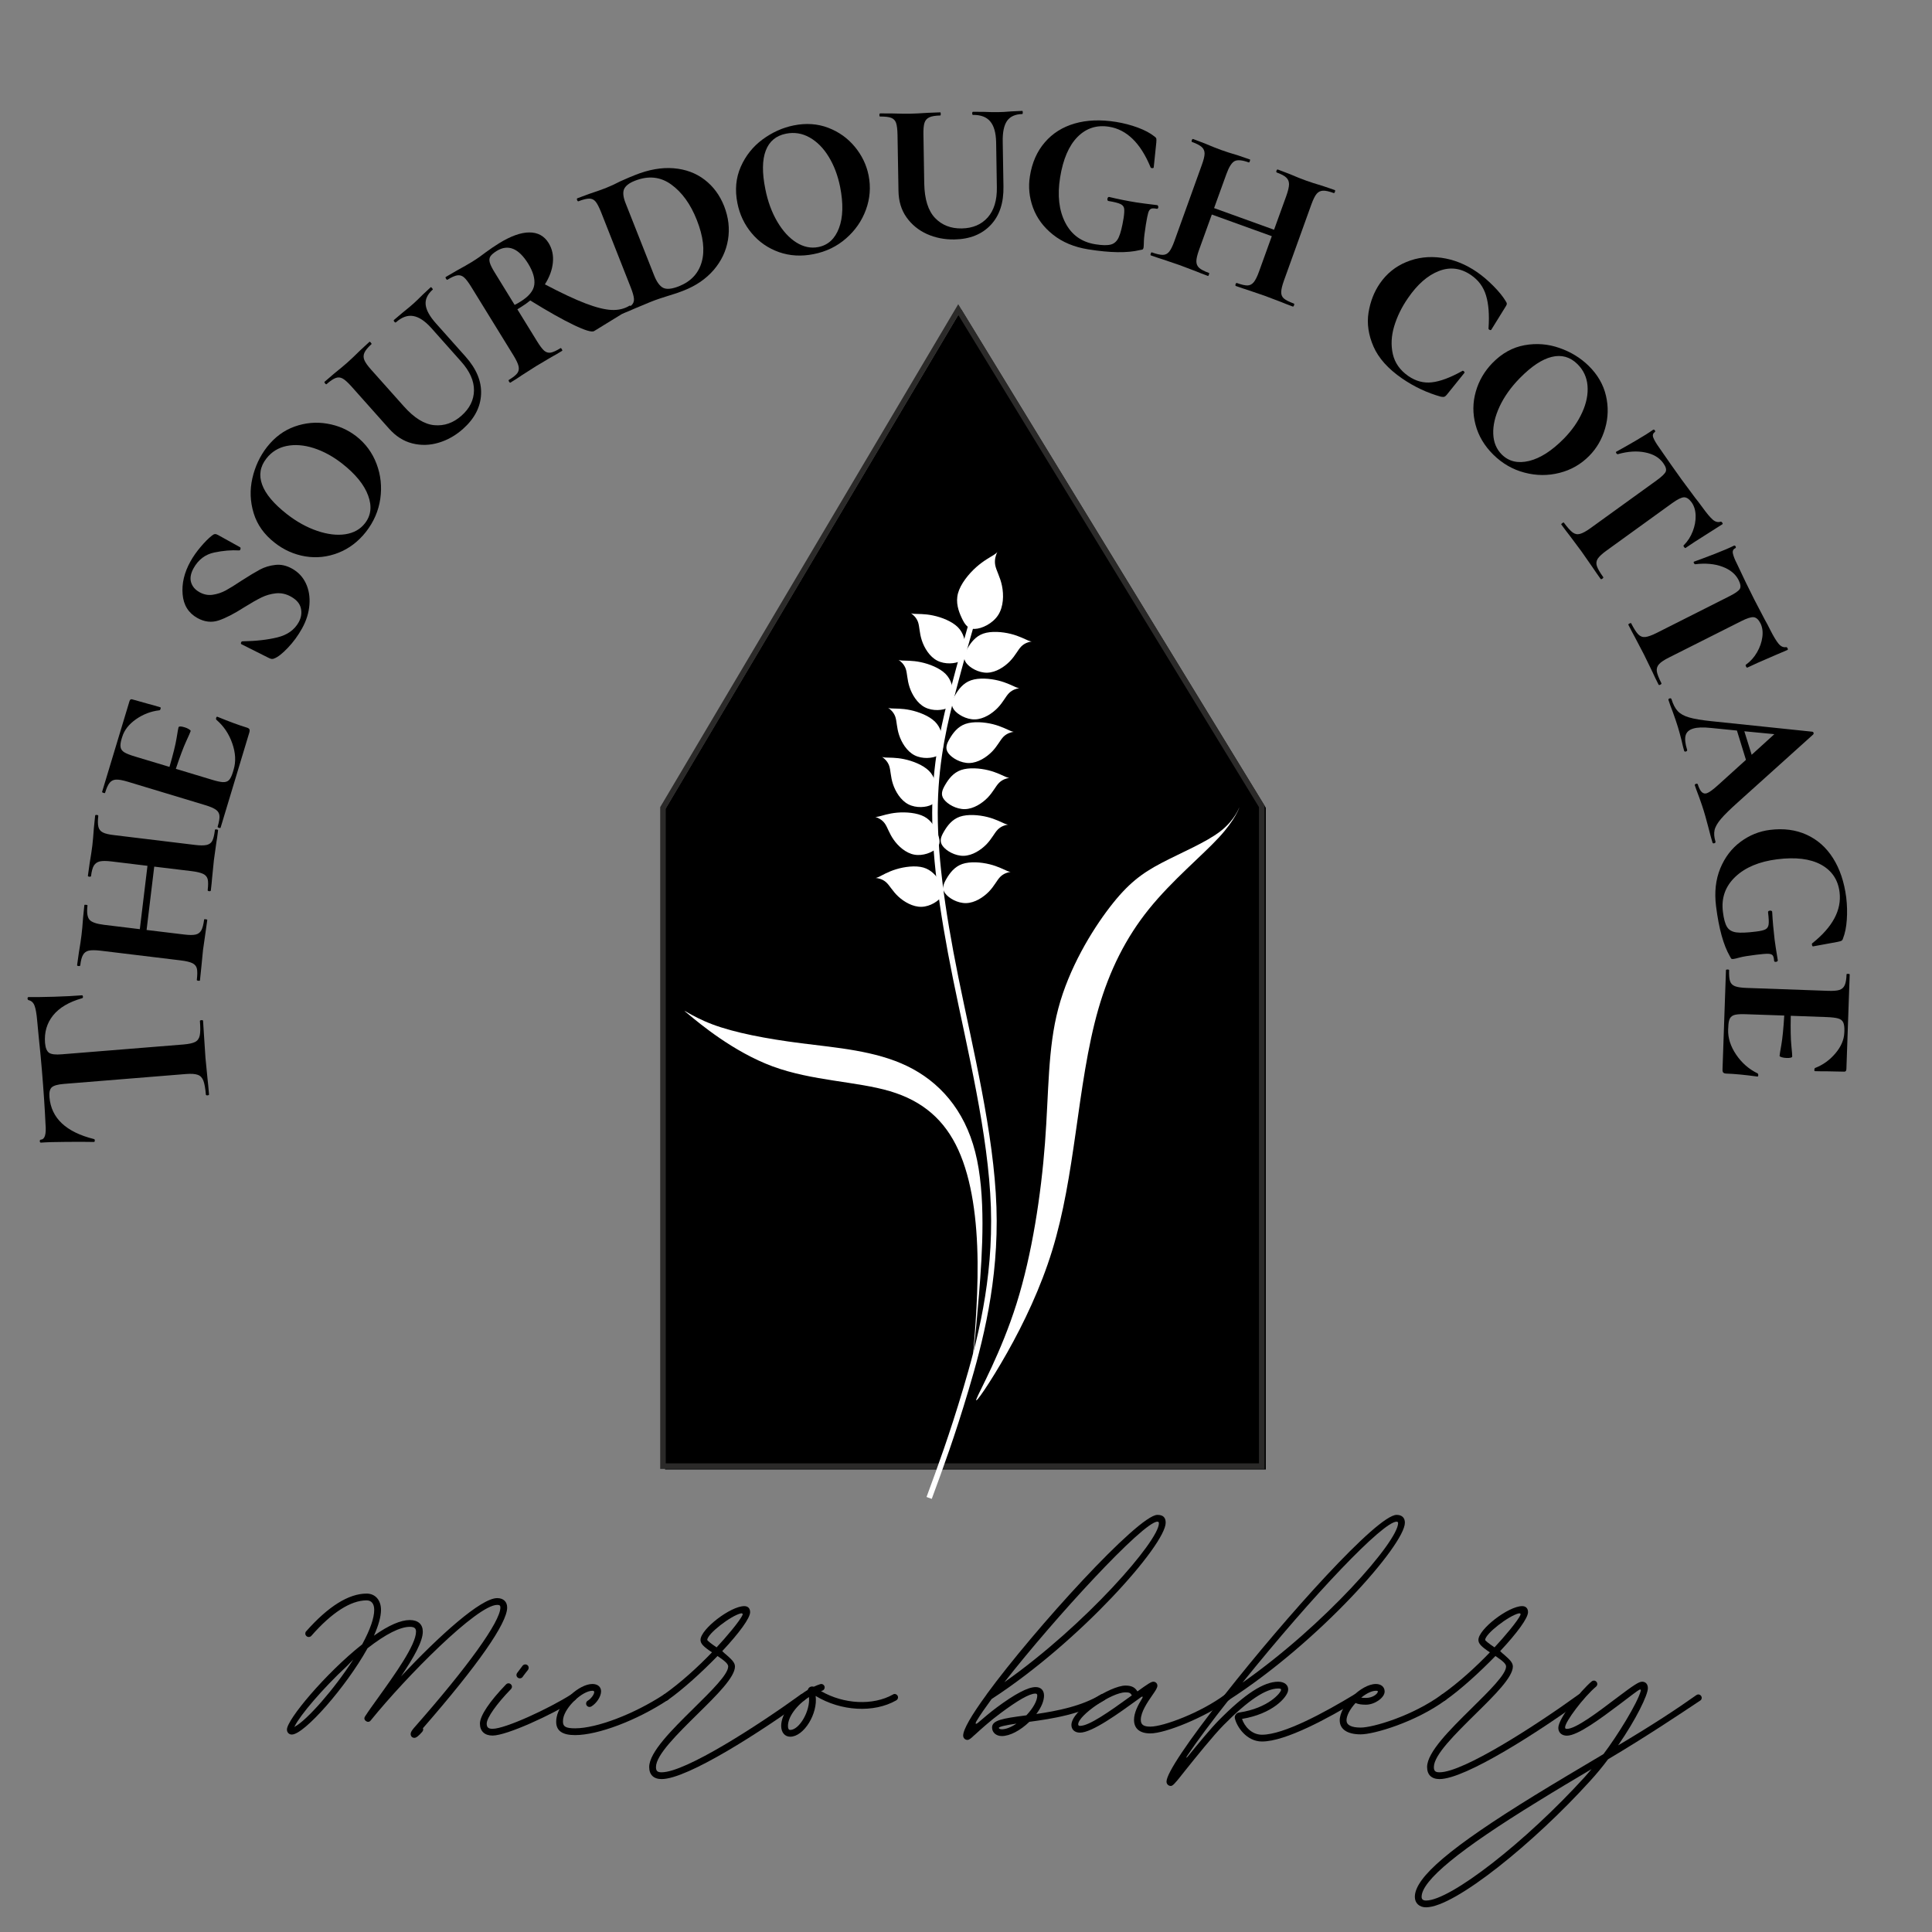 <svg version="1.0" preserveAspectRatio="xMidYMid meet" height="500" viewBox="0 0 375 375" zoomAndPan="magnify" width="500" xmlns:xlink="http://www.w3.org/1999/xlink" xmlns="http://www.w3.org/2000/svg"><rect x="0" y="0" width="375" height="375" fill="#808080" stroke="none"/><defs><g></g><clipPath id="0e309ae640"><path clip-rule="nonzero" d="M 114.832 137 L 260.332 137 L 260.332 316.293 L 114.832 316.293 Z M 114.832 137"></path></clipPath><clipPath id="b0bda2360e"><path clip-rule="nonzero" d="M 114.832 59.043 L 260.332 59.043 L 260.332 316.293 L 114.832 316.293 Z M 114.832 59.043"></path></clipPath><clipPath id="257ccab266"><path clip-rule="nonzero" d="M 145 84 L 229 84 L 229 316.293 L 145 316.293 Z M 145 84"></path></clipPath></defs><g fill-opacity="1" fill="#000000"><g transform="translate(41.335, 221.842)"><g><path d="M -31.734 -8.875 C -31.398 -4.812 -28.52 -2.102 -23.094 -0.75 C -22.977 -0.719 -22.926 -0.613 -22.938 -0.438 C -22.945 -0.27 -23.004 -0.188 -23.109 -0.188 C -24.484 -0.219 -26.258 -0.223 -28.438 -0.203 C -30.613 -0.191 -32.25 -0.145 -33.344 -0.062 C -33.508 -0.039 -33.598 -0.125 -33.609 -0.312 C -33.629 -0.508 -33.555 -0.617 -33.391 -0.641 C -32.629 -0.691 -32.332 -1.691 -32.5 -3.641 C -32.633 -6.586 -32.863 -10.02 -33.188 -13.938 C -33.352 -15.957 -33.555 -18.094 -33.797 -20.344 L -34.125 -23.797 C -34.238 -25.098 -34.406 -26.039 -34.625 -26.625 C -34.844 -27.219 -35.219 -27.578 -35.75 -27.703 C -35.895 -27.734 -35.973 -27.836 -35.984 -28.016 C -35.992 -28.203 -35.93 -28.301 -35.797 -28.312 C -34.766 -28.289 -33.117 -28.312 -30.859 -28.375 C -28.598 -28.445 -26.785 -28.539 -25.422 -28.656 C -25.316 -28.656 -25.254 -28.566 -25.234 -28.391 C -25.223 -28.223 -25.27 -28.125 -25.375 -28.094 C -27.957 -27.363 -29.848 -26.242 -31.047 -24.734 C -32.242 -23.234 -32.758 -21.457 -32.594 -19.406 C -32.508 -18.426 -32.242 -17.785 -31.797 -17.484 C -31.348 -17.191 -30.523 -17.098 -29.328 -17.203 L -5.719 -19.109 C -4.656 -19.203 -3.895 -19.367 -3.438 -19.609 C -2.977 -19.859 -2.688 -20.273 -2.562 -20.859 C -2.438 -21.453 -2.426 -22.383 -2.531 -23.656 C -2.539 -23.758 -2.441 -23.816 -2.234 -23.828 C -2.035 -23.848 -1.93 -23.805 -1.922 -23.703 C -1.828 -22.473 -1.766 -21.504 -1.734 -20.797 L -1.453 -16.516 L -1.047 -12.375 C -0.961 -11.664 -0.867 -10.68 -0.766 -9.422 C -0.754 -9.316 -0.848 -9.254 -1.047 -9.234 C -1.254 -9.223 -1.363 -9.27 -1.375 -9.375 C -1.477 -10.602 -1.641 -11.504 -1.859 -12.078 C -2.078 -12.66 -2.441 -13.039 -2.953 -13.219 C -3.461 -13.406 -4.227 -13.457 -5.25 -13.375 L -28.953 -11.453 C -30.117 -11.359 -30.895 -11.141 -31.281 -10.797 C -31.664 -10.461 -31.816 -9.82 -31.734 -8.875 Z M -31.734 -8.875"></path></g></g></g><g fill-opacity="1" fill="#000000"><g transform="translate(38.624, 191.82)"><g><path d="M 3.094 -30.719 C 3.102 -30.82 3.207 -30.859 3.406 -30.828 C 3.613 -30.805 3.711 -30.742 3.703 -30.641 C 3.578 -29.586 3.461 -28.773 3.359 -28.203 L 2.891 -24.844 L 2.547 -21.422 C 2.504 -20.836 2.422 -20.02 2.297 -18.969 C 2.273 -18.863 2.16 -18.82 1.953 -18.844 C 1.754 -18.875 1.664 -18.941 1.688 -19.047 C 1.801 -20.004 1.801 -20.711 1.688 -21.172 C 1.57 -21.629 1.273 -21.973 0.797 -22.203 C 0.316 -22.43 -0.426 -22.609 -1.438 -22.734 L -8.688 -23.609 L -10.172 -11.312 L -2.922 -10.438 C -1.91 -10.312 -1.156 -10.305 -0.656 -10.422 C -0.156 -10.535 0.211 -10.812 0.453 -11.25 C 0.691 -11.688 0.875 -12.383 1 -13.344 C 1 -13.406 1.098 -13.422 1.297 -13.391 C 1.504 -13.367 1.609 -13.328 1.609 -13.266 C 1.473 -12.211 1.359 -11.395 1.266 -10.812 L 0.781 -7.422 L 0.453 -4.078 C 0.398 -3.473 0.312 -2.625 0.188 -1.531 C 0.176 -1.457 0.07 -1.43 -0.125 -1.453 C -0.332 -1.484 -0.43 -1.535 -0.422 -1.609 C -0.305 -2.598 -0.301 -3.332 -0.406 -3.812 C -0.52 -4.289 -0.816 -4.645 -1.297 -4.875 C -1.773 -5.102 -2.52 -5.281 -3.531 -5.406 L -19.141 -7.297 C -20.16 -7.41 -20.914 -7.41 -21.406 -7.297 C -21.906 -7.18 -22.273 -6.906 -22.516 -6.469 C -22.766 -6.039 -22.941 -5.363 -23.047 -4.438 C -23.066 -4.332 -23.176 -4.289 -23.375 -4.312 C -23.582 -4.332 -23.676 -4.395 -23.656 -4.5 L -23.312 -6.953 C -23.082 -8.297 -22.914 -9.398 -22.812 -10.266 C -22.695 -11.172 -22.594 -12.312 -22.5 -13.688 L -22.25 -16.141 C -22.25 -16.203 -22.145 -16.223 -21.938 -16.203 C -21.738 -16.18 -21.641 -16.141 -21.641 -16.078 C -21.805 -14.711 -21.676 -13.785 -21.25 -13.297 C -20.832 -12.816 -19.891 -12.488 -18.422 -12.312 L -11.484 -11.469 L -10 -23.766 L -16.938 -24.609 C -17.957 -24.734 -18.723 -24.738 -19.234 -24.625 C -19.742 -24.508 -20.129 -24.242 -20.391 -23.828 C -20.648 -23.422 -20.836 -22.738 -20.953 -21.781 C -20.973 -21.676 -21.082 -21.633 -21.281 -21.656 C -21.488 -21.676 -21.582 -21.738 -21.562 -21.844 L -21.219 -24.297 C -20.988 -25.641 -20.816 -26.77 -20.703 -27.688 C -20.609 -28.508 -20.508 -29.641 -20.406 -31.078 L -20.156 -33.516 C -20.145 -33.617 -20.035 -33.66 -19.828 -33.641 C -19.629 -33.617 -19.535 -33.555 -19.547 -33.453 C -19.66 -32.492 -19.648 -31.773 -19.516 -31.297 C -19.391 -30.816 -19.098 -30.461 -18.641 -30.234 C -18.191 -30.004 -17.457 -29.832 -16.438 -29.719 L -0.828 -27.828 C 0.18 -27.703 0.945 -27.695 1.469 -27.812 C 1.988 -27.926 2.359 -28.191 2.578 -28.609 C 2.797 -29.023 2.969 -29.727 3.094 -30.719 Z M 3.094 -30.719"></path></g></g></g><g fill-opacity="1" fill="#000000"><g transform="translate(42.365, 162.136)"><g><path d="M -0.359 -22.422 C -0.441 -22.516 -0.457 -22.645 -0.406 -22.812 C -0.352 -22.977 -0.273 -23.047 -0.172 -23.016 C 2.109 -22.078 4.004 -21.379 5.516 -20.922 C 5.773 -20.848 5.945 -20.742 6.031 -20.609 C 6.113 -20.473 6.113 -20.258 6.031 -19.969 L 0.453 -1.484 C 0.43 -1.41 0.32 -1.398 0.125 -1.453 C -0.062 -1.516 -0.145 -1.582 -0.125 -1.656 C 0.156 -2.602 0.273 -3.312 0.234 -3.781 C 0.203 -4.258 -0.023 -4.656 -0.453 -4.969 C -0.891 -5.281 -1.598 -5.582 -2.578 -5.875 L -17.625 -10.422 C -18.602 -10.711 -19.344 -10.844 -19.844 -10.812 C -20.352 -10.789 -20.766 -10.586 -21.078 -10.203 C -21.398 -9.816 -21.695 -9.164 -21.969 -8.25 C -21.988 -8.176 -22.094 -8.172 -22.281 -8.234 C -22.477 -8.297 -22.566 -8.363 -22.547 -8.438 L -17.234 -26.031 C -17.141 -26.352 -16.961 -26.473 -16.703 -26.391 L -13.641 -25.531 C -13.016 -25.375 -12.223 -25.148 -11.266 -24.859 C -11.172 -24.836 -11.148 -24.734 -11.203 -24.547 C -11.254 -24.367 -11.332 -24.273 -11.438 -24.266 C -13.07 -24.078 -14.582 -23.5 -15.969 -22.531 C -17.352 -21.562 -18.242 -20.422 -18.641 -19.109 L -18.75 -18.766 C -18.969 -18.047 -19.035 -17.484 -18.953 -17.078 C -18.879 -16.68 -18.629 -16.352 -18.203 -16.094 C -17.785 -15.844 -17.086 -15.57 -16.109 -15.281 L -9.469 -13.281 C -8.75 -15.758 -8.289 -17.613 -8.094 -18.844 C -7.895 -20.082 -7.77 -20.785 -7.719 -20.953 C -7.645 -21.18 -7.25 -21.188 -6.531 -20.969 C -6.207 -20.875 -5.926 -20.75 -5.688 -20.594 C -5.445 -20.445 -5.336 -20.328 -5.359 -20.234 C -5.422 -20.035 -5.711 -19.367 -6.234 -18.234 C -6.754 -17.109 -7.422 -15.332 -8.234 -12.906 L -1.297 -10.812 C -0.316 -10.508 0.414 -10.348 0.906 -10.328 C 1.406 -10.305 1.797 -10.438 2.078 -10.719 C 2.359 -11.008 2.609 -11.516 2.828 -12.234 L 2.984 -12.766 C 3.453 -14.316 3.363 -16.008 2.719 -17.844 C 2.082 -19.688 1.055 -21.211 -0.359 -22.422 Z M -0.359 -22.422"></path></g></g></g><g fill-opacity="1" fill="#000000"><g transform="translate(49.004, 140.967)"><g></g></g></g><g fill-opacity="1" fill="#000000"><g transform="translate(52.823, 131.181)"><g><path d="M -14.125 -16.25 C -13.289 -15.781 -12.438 -15.609 -11.562 -15.734 C -10.688 -15.859 -9.844 -16.133 -9.031 -16.562 C -8.227 -17 -7.203 -17.633 -5.953 -18.469 C -4.484 -19.414 -3.289 -20.133 -2.375 -20.625 C -1.457 -21.113 -0.457 -21.414 0.625 -21.531 C 1.707 -21.656 2.785 -21.414 3.859 -20.812 C 5.066 -20.145 5.961 -19.191 6.547 -17.953 C 7.129 -16.711 7.359 -15.32 7.234 -13.781 C 7.117 -12.238 6.641 -10.707 5.797 -9.188 C 5.023 -7.801 4.109 -6.551 3.047 -5.438 C 1.984 -4.32 1.102 -3.633 0.406 -3.375 C 0.113 -3.207 -0.266 -3.254 -0.734 -3.516 L -5.938 -6.125 C -6.062 -6.188 -6.094 -6.301 -6.031 -6.469 C -5.977 -6.633 -5.875 -6.711 -5.719 -6.703 C -3.125 -6.742 -0.875 -7 1.031 -7.469 C 2.945 -7.938 4.32 -8.914 5.156 -10.406 C 5.645 -11.301 5.785 -12.203 5.578 -13.109 C 5.379 -14.016 4.738 -14.77 3.656 -15.375 C 2.707 -15.906 1.734 -16.117 0.734 -16.016 C -0.266 -15.91 -1.207 -15.641 -2.094 -15.203 C -2.988 -14.766 -4.102 -14.129 -5.438 -13.297 C -7.375 -12.055 -9.023 -11.207 -10.391 -10.75 C -11.754 -10.301 -13.125 -10.457 -14.5 -11.219 C -16.238 -12.188 -17.195 -13.719 -17.375 -15.812 C -17.562 -17.914 -17.055 -20.047 -15.859 -22.203 C -15.328 -23.16 -14.664 -24.102 -13.875 -25.031 C -13.082 -25.969 -12.375 -26.68 -11.75 -27.172 C -11.508 -27.379 -11.301 -27.492 -11.125 -27.516 C -10.945 -27.535 -10.734 -27.473 -10.484 -27.328 L -6.234 -24.969 C -6.141 -24.914 -6.109 -24.801 -6.141 -24.625 C -6.18 -24.445 -6.266 -24.352 -6.391 -24.344 C -7.898 -24.438 -9.52 -24.301 -11.25 -23.938 C -12.988 -23.57 -14.32 -22.555 -15.25 -20.891 C -15.812 -19.867 -15.973 -18.957 -15.734 -18.156 C -15.492 -17.352 -14.957 -16.719 -14.125 -16.25 Z M -14.125 -16.25"></path></g></g></g><g fill-opacity="1" fill="#000000"><g transform="translate(61.846, 113.98)"><g><path d="M 9.188 -10.75 C 7.688 -8.844 5.891 -7.484 3.797 -6.672 C 1.711 -5.859 -0.41 -5.629 -2.578 -5.984 C -4.754 -6.348 -6.734 -7.227 -8.516 -8.625 C -10.566 -10.219 -11.93 -12.133 -12.609 -14.375 C -13.297 -16.625 -13.379 -18.883 -12.859 -21.156 C -12.336 -23.438 -11.395 -25.453 -10.031 -27.203 C -8.531 -29.117 -6.738 -30.445 -4.656 -31.188 C -2.57 -31.926 -0.469 -32.113 1.656 -31.75 C 3.781 -31.395 5.664 -30.578 7.312 -29.297 C 9.125 -27.879 10.438 -26.086 11.25 -23.922 C 12.062 -21.766 12.301 -19.516 11.969 -17.172 C 11.633 -14.836 10.707 -12.695 9.188 -10.75 Z M 8.984 -12.406 C 10.172 -13.914 10.379 -15.711 9.609 -17.797 C 8.848 -19.891 7.16 -21.961 4.547 -24.016 C 2.766 -25.398 0.938 -26.395 -0.938 -27 C -2.82 -27.602 -4.57 -27.742 -6.188 -27.422 C -7.812 -27.098 -9.129 -26.285 -10.141 -24.984 C -11.359 -23.43 -11.633 -21.742 -10.969 -19.922 C -10.312 -18.098 -8.711 -16.191 -6.172 -14.203 C -4.266 -12.711 -2.301 -11.625 -0.281 -10.938 C 1.727 -10.258 3.547 -10.039 5.172 -10.281 C 6.805 -10.531 8.078 -11.238 8.984 -12.406 Z M 8.984 -12.406"></path></g></g></g><g fill-opacity="1" fill="#000000"><g transform="translate(77.999, 92.934)"><g><path d="M 5.688 -29.297 C 4.477 -30.641 3.316 -31.406 2.203 -31.594 C 1.098 -31.781 -0.016 -31.375 -1.141 -30.375 C -1.223 -30.301 -1.328 -30.336 -1.453 -30.484 C -1.586 -30.641 -1.613 -30.754 -1.531 -30.828 L 0.109 -32.219 C 1.016 -32.945 1.738 -33.551 2.281 -34.031 C 2.688 -34.395 3.281 -34.969 4.062 -35.75 L 5.609 -37.188 C 5.648 -37.227 5.734 -37.172 5.859 -37.016 C 5.992 -36.867 6.039 -36.773 6 -36.734 C 4.969 -35.816 4.508 -34.832 4.625 -33.781 C 4.738 -32.727 5.41 -31.516 6.641 -30.141 L 12.375 -23.703 C 14.5 -21.316 15.5 -18.879 15.375 -16.391 C 15.258 -13.898 14.094 -11.664 11.875 -9.688 C 10.438 -8.406 8.852 -7.508 7.125 -7 C 5.406 -6.488 3.703 -6.445 2.016 -6.875 C 0.328 -7.301 -1.176 -8.258 -2.5 -9.75 L -9.766 -17.906 C -10.453 -18.676 -11.016 -19.188 -11.453 -19.438 C -11.891 -19.695 -12.344 -19.742 -12.812 -19.578 C -13.289 -19.41 -13.891 -19.008 -14.609 -18.375 C -14.672 -18.312 -14.766 -18.352 -14.891 -18.5 C -15.023 -18.656 -15.062 -18.766 -15 -18.828 L -13.125 -20.438 C -12.051 -21.301 -11.207 -22.004 -10.594 -22.547 C -9.906 -23.16 -9.07 -23.953 -8.094 -24.922 L -6.281 -26.594 C -6.238 -26.633 -6.148 -26.578 -6.016 -26.422 C -5.891 -26.273 -5.848 -26.18 -5.891 -26.141 C -6.609 -25.492 -7.066 -24.938 -7.266 -24.469 C -7.473 -24.008 -7.477 -23.535 -7.281 -23.047 C -7.082 -22.566 -6.641 -21.941 -5.953 -21.172 L 0.375 -14.078 C 2.395 -11.805 4.367 -10.582 6.297 -10.406 C 8.234 -10.227 9.992 -10.844 11.578 -12.25 C 13.172 -13.664 13.977 -15.301 14 -17.156 C 14.02 -19.008 13.188 -20.879 11.5 -22.766 Z M 5.688 -29.297"></path></g></g></g><g fill-opacity="1" fill="#000000"><g transform="translate(97.749, 75.085)"><g><path d="M 24.438 -15.75 C 24.52 -15.812 24.613 -15.754 24.719 -15.578 C 24.82 -15.41 24.832 -15.297 24.75 -15.234 L 17.578 -10.828 C 17.141 -10.555 15.82 -10.945 13.625 -12 C 11.426 -13.051 8.609 -14.641 5.172 -16.766 C 4.617 -16.305 4.035 -15.891 3.422 -15.516 L 2.672 -15.047 L 6.484 -8.859 C 7.035 -7.961 7.5 -7.348 7.875 -7.016 C 8.258 -6.691 8.68 -6.566 9.141 -6.641 C 9.609 -6.723 10.25 -7.016 11.062 -7.516 C 11.113 -7.555 11.191 -7.488 11.297 -7.312 C 11.398 -7.145 11.426 -7.039 11.375 -7 C 10.5 -6.457 9.801 -6.051 9.281 -5.781 L 6.281 -4 L 3.469 -2.203 C 2.969 -1.848 2.25 -1.383 1.312 -0.812 C 1.25 -0.77 1.164 -0.832 1.062 -1 C 0.957 -1.176 0.938 -1.285 1 -1.328 C 1.82 -1.828 2.375 -2.266 2.656 -2.641 C 2.938 -3.023 3.02 -3.473 2.906 -3.984 C 2.789 -4.504 2.469 -5.195 1.938 -6.062 L -6.312 -19.453 C -6.852 -20.328 -7.312 -20.926 -7.688 -21.25 C -8.07 -21.582 -8.504 -21.711 -8.984 -21.641 C -9.461 -21.566 -10.098 -21.285 -10.891 -20.797 C -10.973 -20.742 -11.066 -20.805 -11.172 -20.984 C -11.285 -21.16 -11.301 -21.273 -11.219 -21.328 L -9.047 -22.594 C -7.828 -23.258 -6.867 -23.805 -6.172 -24.234 C -5.617 -24.578 -5.117 -24.906 -4.672 -25.219 C -4.234 -25.539 -3.848 -25.828 -3.516 -26.078 C -2.609 -26.742 -1.734 -27.336 -0.891 -27.859 C 1.391 -29.266 3.348 -29.969 4.984 -29.969 C 6.629 -29.977 7.879 -29.297 8.734 -27.922 C 9.43 -26.785 9.707 -25.516 9.562 -24.109 C 9.426 -22.703 8.91 -21.297 8.016 -19.891 C 11.223 -18.203 13.852 -16.969 15.906 -16.188 C 17.957 -15.406 19.645 -14.984 20.969 -14.922 C 22.289 -14.867 23.445 -15.145 24.438 -15.75 Z M 2.141 -15.906 C 2.367 -16 2.734 -16.203 3.234 -16.516 C 4.891 -17.535 5.797 -18.629 5.953 -19.797 C 6.117 -20.973 5.727 -22.336 4.781 -23.891 C 2.914 -26.91 0.875 -27.738 -1.344 -26.375 C -1.945 -26 -2.352 -25.648 -2.562 -25.328 C -2.77 -25.004 -2.812 -24.609 -2.688 -24.141 C -2.562 -23.672 -2.234 -23.008 -1.703 -22.156 Z M 2.141 -15.906"></path></g></g></g><g fill-opacity="1" fill="#000000"><g transform="translate(119.363, 61.455)"><g><path d="M 13.359 -5.062 C 12.473 -4.707 11.461 -4.363 10.328 -4.031 C 9.941 -3.906 9.453 -3.75 8.859 -3.562 C 8.266 -3.375 7.609 -3.133 6.891 -2.844 L 3.812 -1.562 C 3.25 -1.301 2.457 -0.969 1.438 -0.562 C 1.375 -0.539 1.305 -0.625 1.234 -0.812 C 1.16 -1 1.156 -1.102 1.219 -1.125 C 2.164 -1.5 2.82 -1.852 3.188 -2.188 C 3.562 -2.52 3.727 -2.945 3.688 -3.469 C 3.645 -3.988 3.438 -4.723 3.062 -5.672 L -2.703 -20.297 C -3.086 -21.254 -3.438 -21.926 -3.75 -22.312 C -4.07 -22.707 -4.484 -22.906 -4.984 -22.906 C -5.492 -22.906 -6.191 -22.734 -7.078 -22.391 C -7.18 -22.348 -7.27 -22.422 -7.344 -22.609 C -7.414 -22.805 -7.398 -22.926 -7.297 -22.969 L -4.984 -23.828 C -3.691 -24.254 -2.641 -24.625 -1.828 -24.938 C -0.836 -25.332 0.117 -25.773 1.047 -26.266 C 2.305 -26.828 3.258 -27.234 3.906 -27.484 C 6.57 -28.547 9.062 -28.984 11.375 -28.797 C 13.695 -28.609 15.703 -27.867 17.391 -26.578 C 19.078 -25.285 20.344 -23.578 21.188 -21.453 C 22.051 -19.242 22.301 -17.062 21.938 -14.906 C 21.582 -12.75 20.66 -10.801 19.172 -9.062 C 17.68 -7.332 15.742 -6 13.359 -5.062 Z M 12.422 -5.891 C 14.742 -6.816 16.219 -8.395 16.844 -10.625 C 17.469 -12.852 17.148 -15.562 15.891 -18.75 C 14.672 -21.844 13.008 -24.145 10.906 -25.656 C 8.812 -27.164 6.457 -27.398 3.844 -26.359 C 2.758 -25.93 2.07 -25.398 1.781 -24.766 C 1.5 -24.141 1.586 -23.238 2.047 -22.062 L 7.578 -8.062 C 8.086 -6.758 8.676 -5.938 9.344 -5.594 C 10.02 -5.25 11.047 -5.348 12.422 -5.891 Z M 12.422 -5.891"></path></g></g></g><g fill-opacity="1" fill="#000000"><g transform="translate(143.955, 51.494)"><g><path d="M 13.984 -2.172 C 11.598 -1.691 9.348 -1.82 7.234 -2.562 C 5.129 -3.312 3.367 -4.531 1.953 -6.219 C 0.535 -7.906 -0.391 -9.859 -0.828 -12.078 C -1.336 -14.629 -1.117 -16.977 -0.172 -19.125 C 0.773 -21.27 2.18 -23.035 4.047 -24.422 C 5.922 -25.805 7.945 -26.719 10.125 -27.156 C 12.52 -27.633 14.75 -27.477 16.812 -26.688 C 18.875 -25.895 20.594 -24.664 21.969 -23 C 23.344 -21.332 24.234 -19.477 24.641 -17.438 C 25.086 -15.176 24.914 -12.961 24.125 -10.797 C 23.332 -8.629 22.047 -6.77 20.266 -5.219 C 18.492 -3.664 16.398 -2.648 13.984 -2.172 Z M 14.906 -3.547 C 16.781 -3.922 18.109 -5.145 18.891 -7.219 C 19.68 -9.301 19.754 -11.973 19.109 -15.234 C 18.66 -17.453 17.922 -19.398 16.891 -21.078 C 15.867 -22.754 14.633 -24 13.188 -24.812 C 11.75 -25.625 10.223 -25.867 8.609 -25.547 C 6.672 -25.16 5.359 -24.062 4.672 -22.25 C 3.984 -20.438 3.957 -17.953 4.594 -14.797 C 5.062 -12.422 5.832 -10.316 6.906 -8.484 C 7.988 -6.648 9.227 -5.297 10.625 -4.422 C 12.031 -3.547 13.457 -3.254 14.906 -3.547 Z M 14.906 -3.547"></path></g></g></g><g fill-opacity="1" fill="#000000"><g transform="translate(169.926, 46.072)"><g><path d="M 23.422 -18.5 C 23.379 -20.312 23 -21.645 22.281 -22.5 C 21.562 -23.363 20.445 -23.785 18.938 -23.766 C 18.832 -23.766 18.781 -23.863 18.781 -24.062 C 18.781 -24.27 18.832 -24.375 18.938 -24.375 L 21.094 -24.359 C 22.258 -24.305 23.203 -24.289 23.922 -24.312 C 24.473 -24.312 25.297 -24.359 26.391 -24.453 L 28.5 -24.547 C 28.562 -24.547 28.594 -24.441 28.594 -24.234 C 28.594 -24.035 28.562 -23.938 28.5 -23.938 C 27.125 -23.906 26.133 -23.457 25.531 -22.594 C 24.938 -21.727 24.66 -20.367 24.703 -18.516 L 24.844 -9.891 C 24.906 -6.703 24.078 -4.203 22.359 -2.391 C 20.641 -0.578 18.297 0.352 15.328 0.406 C 13.398 0.438 11.613 0.082 9.969 -0.656 C 8.332 -1.406 7.016 -2.488 6.016 -3.906 C 5.016 -5.32 4.5 -7.023 4.469 -9.016 L 4.281 -19.953 C 4.258 -20.984 4.164 -21.738 4 -22.219 C 3.832 -22.695 3.516 -23.023 3.047 -23.203 C 2.578 -23.379 1.863 -23.461 0.906 -23.453 C 0.812 -23.441 0.766 -23.535 0.766 -23.734 C 0.766 -23.941 0.812 -24.051 0.906 -24.062 L 3.375 -24.047 C 4.75 -24.004 5.848 -23.988 6.672 -24 C 7.586 -24.02 8.734 -24.078 10.109 -24.172 L 12.578 -24.266 C 12.641 -24.266 12.672 -24.16 12.672 -23.953 C 12.672 -23.754 12.641 -23.656 12.578 -23.656 C 11.617 -23.633 10.91 -23.516 10.453 -23.297 C 9.992 -23.086 9.68 -22.734 9.516 -22.234 C 9.359 -21.734 9.289 -20.969 9.312 -19.938 L 9.469 -10.438 C 9.531 -7.395 10.227 -5.172 11.562 -3.766 C 12.906 -2.367 14.641 -1.691 16.766 -1.734 C 18.891 -1.773 20.566 -2.488 21.797 -3.875 C 23.023 -5.27 23.613 -7.234 23.562 -9.766 Z M 23.422 -18.5"></path></g></g></g><g fill-opacity="1" fill="#000000"><g transform="translate(196.531, 45.412)"><g><path d="M 14.672 2.984 C 11.961 2.547 9.691 1.598 7.859 0.141 C 6.023 -1.316 4.734 -3.055 3.984 -5.078 C 3.242 -7.098 3.039 -9.145 3.375 -11.219 C 3.789 -13.844 4.754 -16.031 6.266 -17.781 C 7.773 -19.539 9.707 -20.758 12.062 -21.438 C 14.426 -22.125 17.102 -22.227 20.094 -21.75 C 21.57 -21.508 22.973 -21.145 24.297 -20.656 C 25.629 -20.164 26.707 -19.594 27.531 -18.938 C 27.75 -18.789 27.875 -18.648 27.906 -18.516 C 27.938 -18.379 27.938 -18.117 27.906 -17.734 L 27.406 -12.922 C 27.395 -12.816 27.289 -12.77 27.094 -12.781 C 26.906 -12.789 26.801 -12.852 26.781 -12.969 C 24.852 -17.645 22.172 -20.258 18.734 -20.812 C 16.336 -21.195 14.297 -20.535 12.609 -18.828 C 10.93 -17.129 9.805 -14.504 9.234 -10.953 C 8.68 -7.492 9.016 -4.578 10.234 -2.203 C 11.453 0.172 13.395 1.57 16.062 2 C 17.414 2.219 18.43 2.234 19.109 2.047 C 19.785 1.859 20.289 1.383 20.625 0.625 C 20.969 -0.133 21.281 -1.375 21.562 -3.094 C 21.695 -3.977 21.727 -4.609 21.656 -4.984 C 21.582 -5.359 21.332 -5.641 20.906 -5.828 C 20.488 -6.023 19.738 -6.211 18.656 -6.391 C 18.457 -6.422 18.379 -6.566 18.422 -6.828 C 18.43 -6.93 18.469 -7.02 18.531 -7.094 C 18.594 -7.164 18.66 -7.195 18.734 -7.188 C 20.473 -6.77 22.238 -6.414 24.031 -6.125 C 24.844 -6 26.195 -5.82 28.094 -5.594 C 28.164 -5.582 28.219 -5.523 28.25 -5.422 C 28.289 -5.328 28.305 -5.25 28.297 -5.188 C 28.266 -4.957 28.16 -4.859 27.984 -4.891 C 27.484 -4.992 27.117 -4.992 26.891 -4.891 C 26.66 -4.797 26.477 -4.539 26.344 -4.125 C 26.219 -3.707 26.066 -2.957 25.891 -1.875 C 25.648 -0.352 25.52 0.711 25.5 1.328 C 25.488 1.953 25.469 2.383 25.438 2.625 C 25.395 2.832 25.336 2.957 25.266 3 C 25.191 3.039 25.008 3.082 24.719 3.125 C 22.312 3.719 18.961 3.672 14.672 2.984 Z M 14.672 2.984"></path></g></g></g><g fill-opacity="1" fill="#000000"><g transform="translate(221.903, 49.031)"><g><path d="M 29.234 9.891 C 29.328 9.922 29.336 10.031 29.266 10.219 C 29.203 10.414 29.125 10.5 29.031 10.469 C 28.039 10.102 27.273 9.805 26.734 9.578 L 23.562 8.375 L 20.312 7.266 C 19.758 7.098 18.984 6.836 17.984 6.484 C 17.879 6.441 17.859 6.32 17.922 6.125 C 17.992 5.938 18.082 5.863 18.188 5.906 C 19.082 6.227 19.766 6.383 20.234 6.375 C 20.711 6.363 21.117 6.148 21.453 5.734 C 21.785 5.328 22.125 4.645 22.469 3.688 L 24.953 -3.188 L 13.312 -7.391 L 10.828 -0.516 C 10.484 0.441 10.312 1.176 10.312 1.688 C 10.312 2.207 10.492 2.633 10.859 2.969 C 11.234 3.301 11.867 3.629 12.766 3.953 C 12.828 3.973 12.82 4.078 12.75 4.266 C 12.688 4.461 12.625 4.551 12.562 4.531 C 11.562 4.164 10.797 3.867 10.266 3.641 L 7.047 2.422 L 3.875 1.344 C 3.289 1.164 2.484 0.895 1.453 0.531 C 1.391 0.5 1.391 0.383 1.453 0.188 C 1.523 0 1.594 -0.078 1.656 -0.047 C 2.594 0.285 3.305 0.445 3.797 0.438 C 4.285 0.438 4.695 0.234 5.031 -0.172 C 5.363 -0.586 5.703 -1.273 6.047 -2.234 L 11.375 -17.031 C 11.727 -18 11.906 -18.734 11.906 -19.234 C 11.906 -19.742 11.719 -20.164 11.344 -20.5 C 10.977 -20.832 10.359 -21.156 9.484 -21.469 C 9.379 -21.508 9.359 -21.625 9.422 -21.812 C 9.492 -22.008 9.582 -22.086 9.688 -22.047 L 11.984 -21.172 C 13.254 -20.629 14.297 -20.211 15.109 -19.922 C 15.973 -19.609 17.062 -19.258 18.375 -18.875 L 20.703 -18.078 C 20.766 -18.055 20.758 -17.945 20.688 -17.75 C 20.625 -17.562 20.562 -17.477 20.5 -17.5 C 19.207 -17.969 18.281 -18.051 17.719 -17.75 C 17.156 -17.445 16.625 -16.598 16.125 -15.203 L 13.75 -8.641 L 25.391 -4.438 L 27.766 -11 C 28.109 -11.969 28.285 -12.711 28.297 -13.234 C 28.305 -13.766 28.133 -14.203 27.781 -14.547 C 27.438 -14.891 26.816 -15.223 25.922 -15.547 C 25.816 -15.586 25.797 -15.703 25.859 -15.891 C 25.93 -16.086 26.02 -16.164 26.125 -16.125 L 28.422 -15.25 C 29.68 -14.707 30.75 -14.281 31.625 -13.969 C 32.395 -13.688 33.469 -13.344 34.844 -12.938 L 37.172 -12.141 C 37.266 -12.109 37.273 -11.992 37.203 -11.797 C 37.141 -11.609 37.062 -11.531 36.969 -11.562 C 36.062 -11.895 35.363 -12.047 34.875 -12.016 C 34.383 -11.992 33.977 -11.789 33.656 -11.406 C 33.332 -11.02 32.992 -10.344 32.641 -9.375 L 27.312 5.422 C 26.969 6.379 26.789 7.125 26.781 7.656 C 26.77 8.188 26.941 8.602 27.297 8.906 C 27.66 9.219 28.305 9.547 29.234 9.891 Z M 29.234 9.891"></path></g></g></g><g fill-opacity="1" fill="#000000"><g transform="translate(250.318, 59.866)"><g></g></g></g><g fill-opacity="1" fill="#000000"><g transform="translate(259.675, 64.129)"><g><path d="M 27 -11.328 C 28.051 -10.609 29.109 -9.711 30.172 -8.641 C 31.242 -7.566 32.051 -6.57 32.594 -5.656 C 32.738 -5.445 32.805 -5.273 32.797 -5.141 C 32.785 -5.004 32.711 -4.836 32.578 -4.641 L 29.781 -0.125 C 29.727 -0.039 29.617 -0.035 29.453 -0.109 C 29.285 -0.18 29.219 -0.289 29.25 -0.438 C 29.426 -3.008 29.266 -5.117 28.766 -6.766 C 28.273 -8.422 27.305 -9.742 25.859 -10.734 C 23.859 -12.109 21.77 -12.367 19.594 -11.516 C 17.426 -10.672 15.43 -8.922 13.609 -6.266 C 12.398 -4.516 11.508 -2.695 10.938 -0.812 C 10.375 1.07 10.285 2.875 10.672 4.594 C 11.066 6.32 12.078 7.75 13.703 8.875 C 15.148 9.863 16.672 10.266 18.266 10.078 C 19.867 9.898 21.82 9.172 24.125 7.891 C 24.219 7.805 24.328 7.82 24.453 7.938 C 24.586 8.051 24.625 8.156 24.562 8.25 L 21.125 12.516 C 20.957 12.711 20.812 12.832 20.688 12.875 C 20.562 12.926 20.336 12.926 20.016 12.875 C 17.328 12.125 14.812 10.941 12.469 9.328 C 9.758 7.461 7.91 5.398 6.922 3.141 C 5.941 0.891 5.617 -1.301 5.953 -3.438 C 6.297 -5.582 7.031 -7.473 8.156 -9.109 C 9.477 -11.023 11.195 -12.414 13.312 -13.281 C 15.426 -14.156 17.688 -14.426 20.094 -14.094 C 22.508 -13.758 24.812 -12.836 27 -11.328 Z M 27 -11.328"></path></g></g></g><g fill-opacity="1" fill="#000000"><g transform="translate(280.198, 77.909)"><g><path d="M 9.656 10.344 C 7.926 8.633 6.773 6.695 6.203 4.531 C 5.629 2.375 5.645 0.234 6.25 -1.891 C 6.852 -4.016 7.945 -5.883 9.531 -7.5 C 11.352 -9.352 13.414 -10.488 15.719 -10.906 C 18.02 -11.32 20.27 -11.145 22.469 -10.375 C 24.676 -9.613 26.57 -8.457 28.156 -6.906 C 29.895 -5.195 31.016 -3.266 31.516 -1.109 C 32.016 1.035 31.961 3.145 31.359 5.219 C 30.766 7.301 29.738 9.082 28.281 10.562 C 26.664 12.207 24.738 13.312 22.5 13.875 C 20.27 14.445 18.008 14.43 15.719 13.828 C 13.438 13.234 11.414 12.07 9.656 10.344 Z M 11.312 10.328 C 12.676 11.672 14.438 12.082 16.594 11.562 C 18.758 11.039 21.008 9.598 23.344 7.234 C 24.926 5.617 26.117 3.91 26.922 2.109 C 27.734 0.316 28.07 -1.398 27.938 -3.047 C 27.801 -4.691 27.145 -6.094 25.969 -7.25 C 24.562 -8.633 22.91 -9.098 21.016 -8.641 C 19.129 -8.191 17.055 -6.816 14.797 -4.516 C 13.098 -2.785 11.797 -0.961 10.891 0.953 C 9.992 2.879 9.578 4.66 9.641 6.297 C 9.703 7.941 10.258 9.285 11.312 10.328 Z M 11.312 10.328"></path></g></g></g><g fill-opacity="1" fill="#000000"><g transform="translate(299.261, 96.546)"><g><path d="M 23.562 -6.672 C 22.801 -7.734 21.629 -8.422 20.047 -8.734 C 18.461 -9.055 16.703 -8.941 14.766 -8.391 C 14.672 -8.367 14.57 -8.426 14.469 -8.562 C 14.375 -8.707 14.363 -8.805 14.438 -8.859 C 15.414 -9.391 16.664 -10.098 18.188 -10.984 C 19.719 -11.879 20.848 -12.586 21.578 -13.109 C 21.711 -13.203 21.832 -13.172 21.938 -13.016 C 22.051 -12.867 22.039 -12.75 21.906 -12.656 C 21.539 -12.395 21.461 -12.02 21.672 -11.531 C 21.879 -11.039 22.211 -10.473 22.672 -9.828 C 24.336 -7.41 25.82 -5.297 27.125 -3.484 L 29.781 0.094 C 30.156 0.551 30.633 1.18 31.219 1.984 C 32 3.066 32.641 3.832 33.141 4.281 C 33.648 4.738 34.172 4.883 34.703 4.719 C 34.805 4.688 34.91 4.742 35.016 4.891 C 35.129 5.047 35.145 5.148 35.062 5.203 L 32.875 6.594 C 30.32 8.195 28.664 9.27 27.906 9.812 C 27.832 9.863 27.734 9.801 27.609 9.625 C 27.492 9.457 27.473 9.348 27.547 9.297 C 28.305 8.547 28.891 7.645 29.297 6.594 C 29.703 5.551 29.891 4.52 29.859 3.5 C 29.828 2.477 29.562 1.625 29.062 0.938 C 28.57 0.27 28.07 -0.047 27.562 -0.016 C 27.062 0.016 26.312 0.391 25.312 1.109 L 12.578 10.312 C 11.742 10.914 11.176 11.438 10.875 11.875 C 10.582 12.32 10.52 12.801 10.688 13.312 C 10.852 13.832 11.266 14.551 11.922 15.469 C 11.984 15.551 11.93 15.648 11.766 15.766 C 11.598 15.891 11.484 15.91 11.422 15.828 C 10.766 14.91 10.254 14.176 9.891 13.625 L 7.703 10.484 L 5.453 7.469 C 5.047 6.957 4.488 6.219 3.781 5.25 C 3.75 5.195 3.816 5.109 3.984 4.984 C 4.148 4.867 4.25 4.836 4.281 4.891 C 4.969 5.828 5.535 6.461 5.984 6.797 C 6.43 7.129 6.91 7.223 7.422 7.078 C 7.941 6.941 8.617 6.57 9.453 5.969 L 22.281 -3.297 C 23.301 -4.035 23.895 -4.609 24.062 -5.016 C 24.227 -5.43 24.062 -5.984 23.562 -6.672 Z M 23.562 -6.672"></path></g></g></g><g fill-opacity="1" fill="#000000"><g transform="translate(313.15, 115.469)"><g><path d="M 24.312 -2.875 C 23.727 -4.039 22.68 -4.906 21.172 -5.469 C 19.66 -6.031 17.906 -6.191 15.906 -5.953 C 15.812 -5.93 15.723 -6 15.641 -6.156 C 15.566 -6.312 15.57 -6.41 15.656 -6.453 C 16.707 -6.828 18.055 -7.332 19.703 -7.969 C 21.359 -8.613 22.586 -9.141 23.391 -9.547 C 23.535 -9.617 23.648 -9.57 23.734 -9.406 C 23.816 -9.238 23.785 -9.117 23.641 -9.047 C 23.234 -8.848 23.094 -8.488 23.219 -7.969 C 23.344 -7.445 23.586 -6.832 23.953 -6.125 C 25.191 -3.469 26.316 -1.145 27.328 0.844 L 29.391 4.797 C 29.691 5.305 30.062 6.004 30.5 6.891 C 31.102 8.078 31.625 8.938 32.062 9.469 C 32.5 10 32.984 10.223 33.516 10.141 C 33.629 10.117 33.727 10.191 33.812 10.359 C 33.895 10.535 33.891 10.645 33.797 10.688 L 31.422 11.703 C 28.648 12.891 26.848 13.691 26.016 14.109 C 25.93 14.148 25.844 14.078 25.75 13.891 C 25.656 13.703 25.648 13.586 25.734 13.547 C 26.609 12.922 27.328 12.117 27.891 11.141 C 28.453 10.16 28.797 9.164 28.922 8.156 C 29.055 7.156 28.93 6.27 28.547 5.5 C 28.172 4.77 27.727 4.379 27.219 4.328 C 26.719 4.285 25.922 4.539 24.828 5.094 L 10.797 12.156 C 9.879 12.613 9.238 13.039 8.875 13.438 C 8.508 13.844 8.363 14.312 8.438 14.844 C 8.52 15.375 8.816 16.141 9.328 17.141 C 9.379 17.234 9.312 17.328 9.125 17.422 C 8.945 17.516 8.832 17.516 8.781 17.422 C 8.27 16.422 7.883 15.625 7.625 15.031 L 5.938 11.562 L 4.203 8.25 C 3.879 7.664 3.445 6.844 2.906 5.781 C 2.883 5.719 2.961 5.641 3.141 5.547 C 3.328 5.453 3.43 5.438 3.453 5.5 C 3.984 6.539 4.441 7.258 4.828 7.656 C 5.223 8.062 5.688 8.234 6.219 8.172 C 6.75 8.109 7.473 7.848 8.391 7.391 L 22.516 0.266 C 23.641 -0.297 24.316 -0.77 24.547 -1.156 C 24.773 -1.539 24.695 -2.113 24.312 -2.875 Z M 24.312 -2.875"></path></g></g></g><g fill-opacity="1" fill="#000000"><g transform="translate(323.95, 136.19)"><g><path d="M 9.016 27.141 C 9.066 27.305 8.992 27.422 8.797 27.484 C 8.609 27.547 8.488 27.492 8.438 27.328 C 8.227 26.641 7.945 25.602 7.594 24.219 C 7.207 22.75 6.922 21.723 6.734 21.141 C 6.566 20.578 6.273 19.719 5.859 18.562 C 5.441 17.469 5.16 16.695 5.016 16.25 C 4.973 16.113 5.047 16.016 5.234 15.953 C 5.43 15.891 5.551 15.926 5.594 16.062 C 5.832 16.812 6.094 17.312 6.375 17.562 C 6.656 17.82 6.973 17.895 7.328 17.781 C 7.785 17.633 8.516 17.109 9.516 16.203 L 14.938 11.297 L 13.188 5.609 L 8.188 5.109 C 6.625 4.941 5.453 4.984 4.672 5.234 C 3.879 5.473 3.395 5.922 3.219 6.578 C 3.051 7.234 3.148 8.156 3.516 9.344 C 3.566 9.5 3.492 9.609 3.297 9.672 C 3.109 9.734 2.988 9.688 2.938 9.531 C 2.801 9.07 2.633 8.398 2.438 7.516 C 2.207 6.586 1.973 5.727 1.734 4.938 C 1.484 4.125 1.16 3.172 0.766 2.078 C 0.391 1.117 0.102 0.328 -0.094 -0.297 C -0.145 -0.453 -0.078 -0.562 0.109 -0.625 C 0.305 -0.688 0.43 -0.641 0.484 -0.484 C 0.797 0.523 1.195 1.297 1.688 1.828 C 2.188 2.367 2.926 2.781 3.906 3.062 C 4.883 3.352 6.344 3.598 8.281 3.797 L 27.766 5.828 C 27.922 5.836 28.02 5.91 28.062 6.047 C 28.102 6.18 28.066 6.301 27.953 6.406 L 13.391 19.516 C 11.879 20.867 10.781 21.945 10.094 22.75 C 9.406 23.562 8.988 24.289 8.844 24.938 C 8.707 25.594 8.766 26.328 9.016 27.141 Z M 14.625 5.75 L 16.047 10.312 L 20.453 6.312 Z M 14.625 5.75"></path></g></g></g><g fill-opacity="1" fill="#000000"><g transform="translate(331.836, 160.989)"><g><path d="M 1.25 14.922 C 0.906 12.203 1.176 9.754 2.062 7.578 C 2.957 5.41 4.27 3.688 6 2.406 C 7.727 1.125 9.629 0.352 11.703 0.094 C 14.348 -0.238 16.723 0.07 18.828 1.031 C 20.93 1.988 22.641 3.504 23.953 5.578 C 25.273 7.66 26.129 10.203 26.516 13.203 C 26.691 14.691 26.727 16.141 26.625 17.547 C 26.531 18.953 26.289 20.145 25.906 21.125 C 25.832 21.383 25.727 21.547 25.594 21.609 C 25.469 21.68 25.219 21.754 24.844 21.828 L 20.078 22.703 C 19.984 22.711 19.914 22.625 19.875 22.438 C 19.832 22.25 19.859 22.129 19.953 22.078 C 23.898 18.93 25.656 15.625 25.219 12.156 C 24.914 9.75 23.711 7.973 21.609 6.828 C 19.504 5.691 16.672 5.348 13.109 5.797 C 9.629 6.234 6.922 7.367 4.984 9.203 C 3.047 11.047 2.242 13.305 2.578 15.984 C 2.742 17.348 3.008 18.328 3.375 18.922 C 3.738 19.516 4.336 19.867 5.172 19.984 C 6.004 20.098 7.285 20.047 9.016 19.828 C 9.898 19.723 10.508 19.578 10.844 19.391 C 11.188 19.211 11.391 18.895 11.453 18.438 C 11.516 17.977 11.477 17.203 11.344 16.109 C 11.312 15.91 11.43 15.797 11.703 15.766 C 11.805 15.754 11.898 15.766 11.984 15.797 C 12.078 15.836 12.129 15.895 12.141 15.969 C 12.234 17.75 12.391 19.539 12.609 21.344 C 12.711 22.156 12.922 23.516 13.234 25.422 C 13.242 25.492 13.207 25.555 13.125 25.609 C 13.039 25.672 12.969 25.703 12.906 25.703 C 12.664 25.734 12.535 25.664 12.516 25.5 C 12.484 24.988 12.391 24.633 12.234 24.438 C 12.078 24.25 11.773 24.148 11.328 24.141 C 10.891 24.129 10.129 24.191 9.047 24.328 C 7.516 24.516 6.445 24.691 5.844 24.859 C 5.25 25.023 4.832 25.125 4.594 25.156 C 4.383 25.176 4.254 25.148 4.203 25.078 C 4.148 25.016 4.055 24.859 3.922 24.609 C 2.68 22.453 1.789 19.223 1.25 14.922 Z M 1.25 14.922"></path></g></g></g><g fill-opacity="1" fill="#000000"><g transform="translate(335.072, 186.741)"><g><path d="M 6.062 21.594 C 6.164 21.664 6.211 21.785 6.203 21.953 C 6.203 22.129 6.148 22.219 6.047 22.219 C 3.598 21.883 1.582 21.691 0 21.641 C -0.27 21.629 -0.461 21.566 -0.578 21.453 C -0.691 21.348 -0.742 21.145 -0.734 20.844 L -0.062 1.547 C -0.051 1.473 0.051 1.438 0.25 1.438 C 0.457 1.445 0.555 1.488 0.547 1.562 C 0.516 2.551 0.578 3.27 0.734 3.719 C 0.891 4.176 1.211 4.5 1.703 4.688 C 2.203 4.875 2.961 4.984 3.984 5.016 L 19.688 5.578 C 20.719 5.617 21.473 5.562 21.953 5.406 C 22.441 5.25 22.785 4.941 22.984 4.484 C 23.191 4.035 23.312 3.332 23.344 2.375 C 23.352 2.301 23.457 2.27 23.656 2.281 C 23.863 2.289 23.961 2.332 23.953 2.406 L 23.312 20.766 C 23.301 21.109 23.16 21.273 22.891 21.266 L 19.688 21.203 C 19.039 21.211 18.219 21.203 17.219 21.172 C 17.125 21.172 17.082 21.078 17.094 20.891 C 17.102 20.703 17.156 20.586 17.25 20.547 C 18.781 19.953 20.094 19.004 21.188 17.703 C 22.281 16.41 22.852 15.078 22.906 13.703 L 22.922 13.344 C 22.941 12.602 22.863 12.051 22.688 11.688 C 22.508 11.32 22.18 11.07 21.703 10.938 C 21.223 10.801 20.473 10.711 19.453 10.672 L 12.516 10.422 C 12.461 13.004 12.5 14.914 12.625 16.156 C 12.75 17.406 12.805 18.117 12.797 18.297 C 12.797 18.535 12.422 18.641 11.672 18.609 C 11.336 18.598 11.031 18.551 10.75 18.469 C 10.477 18.383 10.344 18.297 10.344 18.203 C 10.352 17.992 10.469 17.273 10.688 16.047 C 10.906 14.816 11.094 12.926 11.25 10.375 L 4 10.125 C 2.977 10.082 2.227 10.113 1.75 10.219 C 1.27 10.32 0.926 10.551 0.719 10.906 C 0.52 11.258 0.41 11.805 0.391 12.547 L 0.359 13.109 C 0.305 14.723 0.82 16.336 1.906 17.953 C 3 19.566 4.383 20.781 6.062 21.594 Z M 6.062 21.594"></path></g></g></g><g fill-opacity="1" fill="#000000"><g transform="translate(334.05, 208.903)"><g></g></g></g><g fill-opacity="1" fill="#000000"><g transform="translate(47.069, 336.216)"><g><path d="M 51.371 -24.195 C 51.371 -25.328 50.641 -26.023 49.434 -26.023 C 46.273 -26.023 38.23 -18.77 30.773 -10.836 C 33.277 -14.547 34.996 -17.617 34.996 -19.516 C 34.996 -20.941 34.082 -21.766 32.473 -21.766 C 30.719 -21.766 28.379 -20.762 25.512 -18.73 C 26.406 -20.742 26.883 -22.441 26.883 -23.738 C 26.883 -25.641 25.766 -26.902 24.086 -26.902 C 20.613 -26.902 16.629 -24.414 12.355 -19.574 C 12.242 -19.48 12.188 -19.297 12.188 -19.133 C 12.188 -18.785 12.5 -18.477 12.848 -18.477 C 13.047 -18.477 13.23 -18.551 13.359 -18.695 C 17.324 -23.227 21.016 -25.586 24.086 -25.586 C 25.035 -25.586 25.566 -24.926 25.566 -23.738 C 25.566 -22.188 24.801 -19.957 23.281 -17.141 L 23.281 -17.125 C 23.266 -17.07 23.246 -17.07 23.191 -17.016 C 16.102 -11.387 8.625 -2.449 8.625 -0.512 C 8.625 0.055 9.027 0.457 9.574 0.457 C 11.988 0.457 20.086 -8.789 24.215 -16.191 L 24.215 -16.211 C 24.23 -16.266 24.25 -16.266 24.305 -16.32 C 27.797 -19.043 30.609 -20.449 32.473 -20.449 C 33.352 -20.449 33.68 -20.176 33.68 -19.516 C 33.68 -16.941 29.586 -11.238 26.336 -6.707 C 25.348 -5.336 24.453 -4.094 23.793 -3.07 C 23.574 -2.742 23.629 -2.414 23.941 -2.176 L 23.957 -2.176 L 23.977 -2.156 C 24.305 -1.918 24.652 -1.973 24.891 -2.285 C 31.762 -10.766 45.539 -24.707 49.434 -24.707 C 49.926 -24.707 50.055 -24.578 50.055 -24.195 C 50.055 -21.492 43.785 -12.738 33.262 -0.805 C 32.82 -0.273 32.641 0.035 32.641 0.348 C 32.641 0.785 32.93 1.098 33.371 1.098 C 33.719 1.098 34.211 0.711 34.887 -0.074 C 35.086 -0.328 35.125 -0.566 35.016 -0.766 C 45.688 -13.012 51.371 -21.145 51.371 -24.195 Z M 10.199 -1.098 C 9.977 -0.988 9.996 -0.859 10.16 -1.207 C 11.203 -3.309 15.516 -8.426 20.32 -12.883 C 20.43 -12.977 21.508 -14.109 21.508 -14.109 C 17.762 -8.277 12.5 -2.34 10.199 -1.098 Z M 10.199 -1.098"></path></g></g></g><g fill-opacity="1" fill="#000000"><g transform="translate(94.907, 336.216)"><g><path d="M 5.992 -10.453 C 6.195 -10.453 6.395 -10.543 6.523 -10.711 C 6.578 -10.801 6.688 -10.93 6.797 -11.094 C 7.074 -11.441 7.402 -11.898 7.566 -12.078 C 7.656 -12.207 7.711 -12.355 7.711 -12.5 C 7.711 -12.867 7.418 -13.156 7.055 -13.156 C 6.852 -13.156 6.672 -13.066 6.543 -12.922 L 5.484 -11.512 C 5.391 -11.402 5.336 -11.258 5.336 -11.109 C 5.336 -10.746 5.629 -10.453 5.992 -10.453 Z M 0.695 0.656 C 3.473 0.656 12.242 -3.398 16.668 -6.195 C 16.848 -6.305 16.977 -6.543 16.977 -6.762 C 16.977 -7.109 16.668 -7.418 16.32 -7.418 C 16.211 -7.418 16.102 -7.383 15.973 -7.328 C 11.605 -4.57 3.18 -0.656 0.695 -0.656 C -0.129 -0.656 -0.438 -0.949 -0.438 -1.664 C -0.438 -2.777 1.48 -5.5 4.277 -8.371 L 4.293 -8.387 C 4.402 -8.516 4.461 -8.664 4.461 -8.828 C 4.461 -9.176 4.148 -9.484 3.801 -9.484 C 3.617 -9.484 3.453 -9.41 3.324 -9.285 C 0.109 -5.957 -1.754 -3.18 -1.754 -1.664 C -1.754 -0.199 -0.84 0.656 0.695 0.656 Z M 0.695 0.656"></path></g></g></g><g fill-opacity="1" fill="#000000"><g transform="translate(109.361, 336.216)"><g><path d="M 2.266 0.566 C 6.707 0.566 14.199 -2.266 20.211 -6.215 C 20.414 -6.324 20.523 -6.543 20.523 -6.762 C 20.523 -7.129 20.23 -7.418 19.863 -7.418 C 19.738 -7.418 19.609 -7.383 19.5 -7.309 C 13.668 -3.492 6.449 -0.75 2.266 -0.75 C 0.492 -0.75 -0.09 -1.078 -0.09 -2.027 C -0.09 -2.23 -0.074 -2.449 -0.035 -2.688 C 0.367 -4.898 3.672 -8.039 5.629 -8.039 C 5.867 -8.039 5.992 -7.93 5.977 -7.785 C 5.977 -7.328 5.355 -6.488 4.734 -6.121 C 4.531 -6.012 4.402 -5.793 4.402 -5.555 C 4.402 -5.191 4.695 -4.898 5.062 -4.898 C 5.172 -4.898 5.301 -4.934 5.41 -4.988 C 6.449 -5.609 7.309 -6.945 7.309 -7.93 C 7.309 -8.789 6.652 -9.355 5.629 -9.355 C 3.035 -9.355 -0.805 -5.793 -1.316 -2.906 C -1.371 -2.648 -1.406 -2.359 -1.406 -2.027 C -1.406 -0.273 -0.219 0.566 2.266 0.566 Z M 2.266 0.566"></path></g></g></g><g fill-opacity="1" fill="#000000"><g transform="translate(127.36, 336.216)"><g><path d="M 1.059 9.102 C 6.121 9.102 20.539 -0.238 28.801 -6.23 C 28.965 -6.34 29.074 -6.543 29.074 -6.762 C 29.074 -7.129 28.781 -7.418 28.418 -7.418 C 28.27 -7.418 28.145 -7.383 28.035 -7.293 C 19.793 -1.336 5.719 7.785 1.059 7.785 C 0.238 7.785 -0.035 7.527 -0.035 6.762 C -0.035 4.422 4.094 0.367 8.152 -3.637 C 11.734 -7.164 15.297 -10.672 15.297 -12.754 C 15.297 -13.543 14.582 -14.164 13.668 -14.984 C 13.395 -15.203 13.102 -15.461 12.828 -15.734 C 16.227 -19.371 18.238 -22.168 18.238 -23.301 C 18.238 -24.031 17.816 -24.469 17.105 -24.469 C 14.438 -24.469 8.609 -19.992 8.609 -17.91 C 8.609 -17.195 9.156 -16.613 10.836 -15.496 C 8.098 -12.645 4.75 -9.594 1.48 -7.293 C 1.297 -7.164 1.188 -6.961 1.188 -6.742 C 1.188 -6.379 1.48 -6.086 1.848 -6.086 C 1.992 -6.086 2.121 -6.121 2.23 -6.215 C 5.227 -8.332 8.863 -11.641 11.914 -14.785 C 13.414 -13.777 13.98 -13.23 13.98 -12.754 C 13.98 -11.238 10.801 -8.098 7.219 -4.57 C 3.16 -0.566 -1.352 3.875 -1.352 6.762 C -1.352 8.262 -0.492 9.102 1.059 9.102 Z M 11.734 -16.465 C 10.562 -17.25 9.922 -17.781 9.922 -17.91 C 9.922 -19.098 14.566 -22.66 16.465 -23.062 C 16.703 -23.098 16.848 -23.008 16.777 -22.789 C 16.281 -21.602 13.469 -18.312 11.734 -16.465 Z M 11.734 -16.465"></path></g></g></g><g fill-opacity="1" fill="#000000"><g transform="translate(153.893, 336.216)"><g><path d="M 19.754 -7.418 C 19.629 -7.418 19.516 -7.383 19.426 -7.309 C 15.57 -5.137 9.906 -5.41 5.465 -7.969 C 5.465 -7.969 5.484 -7.984 5.5 -7.984 C 5.574 -8.023 5.648 -8.039 5.719 -8.059 C 5.992 -8.152 6.176 -8.406 6.176 -8.699 C 6.176 -9.047 5.867 -9.355 5.52 -9.355 C 5.465 -9.355 5.371 -9.34 5.301 -9.32 C 4.879 -9.176 4.477 -9.027 4.113 -8.844 C 4.074 -8.828 4.039 -8.828 3.965 -8.844 C 3.527 -8.953 3.051 -8.719 2.926 -8.277 C 2.887 -8.223 2.871 -8.207 2.832 -8.168 C -0.184 -6.359 -2.266 -3.527 -2.266 -1.223 C -2.266 0.035 -1.57 0.879 -0.512 0.879 C 2.137 0.879 4.879 -3.602 4.422 -7.035 C 9.32 -4.059 15.715 -3.691 20.066 -6.176 C 20.285 -6.305 20.414 -6.523 20.414 -6.762 C 20.414 -7.109 20.102 -7.418 19.754 -7.418 Z M -0.512 -0.438 C -0.805 -0.438 -0.949 -0.676 -0.949 -1.223 C -0.949 -2.961 0.711 -5.246 3.125 -6.816 C 3.418 -4.184 1.277 -0.438 -0.512 -0.438 Z M -0.512 -0.438"></path></g></g></g><g fill-opacity="1" fill="#000000"><g transform="translate(171.782, 336.216)"><g></g></g></g><g fill-opacity="1" fill="#000000"><g transform="translate(190.055, 336.216)"><g><path d="M 23.957 -7.418 C 23.848 -7.418 23.719 -7.383 23.609 -7.309 C 19.957 -5.062 15.168 -4.129 11.094 -3.527 C 12.062 -4.805 12.59 -6.066 12.59 -7.109 C 12.59 -8.133 11.969 -8.754 10.965 -8.754 C 9.465 -8.754 6.961 -7.438 3.324 -4.734 C 2.066 -3.781 0.895 -2.797 -0.074 -1.957 C -0.766 -1.336 -0.824 -1.664 -0.457 -2.246 C 0.238 -3.398 1.207 -4.789 2.414 -6.434 C 19.574 -17.582 36.203 -36.402 36.203 -40.66 C 36.203 -41.629 35.746 -42.18 34.594 -42.18 C 30.902 -42.18 10.672 -19.957 1.461 -7.363 L 1.516 -7.418 C 1.48 -7.383 1.445 -7.348 1.426 -7.293 C -1.555 -3.215 -3.105 -0.492 -3.105 0.656 C -3.105 1.133 -2.742 1.5 -2.266 1.5 C -1.918 1.5 -1.48 1.098 -1.043 0.676 L -0.766 0.438 C 0.312 -0.547 2.082 -2.156 4.129 -3.672 C 7.438 -6.141 9.742 -7.492 10.91 -7.492 C 11.184 -7.492 11.277 -7.348 11.277 -7.109 C 11.277 -6.105 10.473 -4.641 9.156 -3.27 L 8.719 -3.215 C 4.641 -2.668 2.504 -2.34 2.504 -0.914 C 2.504 0.055 3.289 0.75 4.402 0.75 C 5.938 0.75 7.984 -0.312 9.742 -2.012 C 14.109 -2.594 19.957 -3.508 24.289 -6.195 C 24.488 -6.305 24.617 -6.543 24.617 -6.762 C 24.617 -7.129 24.324 -7.418 23.957 -7.418 Z M 34.594 -40.863 C 34.812 -40.863 34.887 -40.754 34.887 -40.535 C 34.887 -37.152 20.688 -20.832 4.898 -9.703 C 14.656 -22.188 31.852 -40.863 34.594 -40.863 Z M 3.82 -0.824 C 3.82 -1.078 5.227 -1.371 7.238 -1.664 C 6.176 -0.949 5.191 -0.566 4.402 -0.566 C 4.02 -0.566 3.82 -0.711 3.82 -0.824 Z M 3.82 -0.824"></path></g></g></g><g fill-opacity="1" fill="#000000"><g transform="translate(212.129, 336.216)"><g><path d="M 26.023 -7.418 C 25.879 -7.418 25.75 -7.383 25.641 -7.293 C 20.996 -3.82 13.707 -1.078 11.148 -1.078 C 9.832 -1.078 9.301 -1.461 9.301 -2.395 C 9.301 -3.93 10.598 -5.828 11.566 -7.219 C 12.152 -8.059 12.52 -8.609 12.52 -9.027 C 12.52 -9.465 12.172 -9.797 11.734 -9.797 C 11.332 -9.797 10.711 -9.41 8.645 -7.914 C 8.152 -8.719 7.492 -9.047 6.324 -9.047 C 3.438 -9.047 -4.168 -4.293 -4.168 -1.391 C -4.168 -0.492 -3.508 0.09 -2.504 0.09 C -0.129 0.09 5.098 -3.727 8.59 -6.25 C 8.844 -6.434 9.102 -6.617 9.34 -6.797 C 9.629 -7.016 9.758 -6.891 9.574 -6.578 C 8.754 -5.262 7.984 -3.781 7.984 -2.395 C 7.984 -0.695 9.102 0.238 11.148 0.238 C 14.109 0.238 21.766 -2.906 26.391 -6.215 C 26.57 -6.34 26.68 -6.543 26.68 -6.762 C 26.68 -7.109 26.371 -7.418 26.023 -7.418 Z M 7.566 -7.145 C 2.98 -3.82 -0.75 -1.223 -2.504 -1.223 C -2.723 -1.223 -2.852 -1.316 -2.852 -1.535 C -2.852 -3.234 3.602 -7.73 6.324 -7.73 C 7.074 -7.73 7.293 -7.621 7.566 -7.145 Z M 7.566 -7.145"></path></g></g></g><g fill-opacity="1" fill="#000000"><g transform="translate(236.286, 336.216)"><g><path d="M 26.957 -7.418 C 26.844 -7.418 26.719 -7.383 26.609 -7.328 C 20.906 -3.875 12.922 0.492 8.664 0.492 C 6.562 0.492 5.227 -1.242 4.789 -2.578 C 10.746 -3.562 13.504 -6.762 13.723 -8.039 C 13.906 -9.062 13.102 -9.797 11.824 -9.797 C 8.992 -9.797 5.355 -7.438 0.293 -2.32 C -1.277 -0.73 -3.672 2.176 -5.719 4.695 C -5.992 5.043 -6.16 5.043 -5.867 4.605 C -3.949 1.734 -1.133 -2.027 2.156 -6.195 C 19.684 -17.453 36.402 -36.387 36.402 -40.66 C 36.402 -41.629 35.82 -42.18 34.797 -42.18 C 31.051 -42.18 13.359 -22.441 1.426 -7.273 C 1.371 -7.238 1.352 -7.199 1.336 -7.164 C -5.738 1.828 -9.867 7.969 -9.867 9.594 C -9.867 10.07 -9.504 10.434 -9.027 10.434 C -8.68 10.434 -8.242 9.977 -6.961 8.352 L -6.324 7.547 C -4.113 4.789 -0.75 0.602 1.242 -1.406 C 5.977 -6.195 9.41 -8.48 11.824 -8.48 C 12.281 -8.48 12.371 -8.387 12.371 -8.223 C 12.371 -7.711 9.977 -4.68 4.258 -3.82 C 3.965 -3.781 3.766 -3.672 3.602 -3.453 C 3.398 -3.215 3.344 -2.98 3.398 -2.703 C 3.766 -1.059 5.664 1.809 8.664 1.809 C 13.25 1.809 21.562 -2.742 27.285 -6.195 C 27.484 -6.305 27.613 -6.523 27.613 -6.762 C 27.613 -7.129 27.32 -7.418 26.957 -7.418 Z M 34.797 -40.863 C 34.941 -40.863 35.086 -40.789 35.086 -40.59 C 35.086 -37.062 20.906 -20.852 4.879 -9.613 C 18.75 -26.828 32.164 -40.863 34.797 -40.863 Z M 34.797 -40.863"></path></g></g></g><g fill-opacity="1" fill="#000000"><g transform="translate(261.356, 336.216)"><g><path d="M 18.859 -7.418 C 18.715 -7.418 18.586 -7.383 18.477 -7.293 C 12.793 -3.145 5.137 -0.895 2.758 -0.895 C 0.914 -0.895 0 -1.391 0 -2.301 C 0 -3.199 0.656 -4.461 1.754 -5.664 C 2.301 -5.426 2.906 -5.336 3.781 -5.336 C 5.465 -5.336 7.402 -6.688 7.402 -7.895 C 7.402 -8.773 6.727 -9.355 5.703 -9.355 C 2.852 -9.355 -1.316 -5.172 -1.316 -2.301 C -1.316 -0.566 0.164 0.422 2.758 0.422 C 5.316 0.422 13.379 -1.938 19.242 -6.23 C 19.406 -6.34 19.516 -6.562 19.516 -6.762 C 19.516 -7.129 19.227 -7.418 18.859 -7.418 Z M 6.086 -7.895 C 6.086 -7.492 5.152 -6.652 3.781 -6.652 C 3.398 -6.652 3.105 -6.672 2.852 -6.707 C 3.891 -7.547 4.934 -8.039 5.703 -8.039 C 6.031 -8.039 6.086 -7.984 6.086 -7.895 Z M 6.086 -7.895"></path></g></g></g><g fill-opacity="1" fill="#000000"><g transform="translate(278.35, 336.216)"><g><path d="M 1.059 9.102 C 6.121 9.102 20.539 -0.238 28.801 -6.23 C 28.965 -6.34 29.074 -6.543 29.074 -6.762 C 29.074 -7.129 28.781 -7.418 28.418 -7.418 C 28.27 -7.418 28.145 -7.383 28.035 -7.293 C 19.793 -1.336 5.719 7.785 1.059 7.785 C 0.238 7.785 -0.035 7.527 -0.035 6.762 C -0.035 4.422 4.094 0.367 8.152 -3.637 C 11.734 -7.164 15.297 -10.672 15.297 -12.754 C 15.297 -13.543 14.582 -14.164 13.668 -14.984 C 13.395 -15.203 13.102 -15.461 12.828 -15.734 C 16.227 -19.371 18.238 -22.168 18.238 -23.301 C 18.238 -24.031 17.816 -24.469 17.105 -24.469 C 14.438 -24.469 8.609 -19.992 8.609 -17.91 C 8.609 -17.195 9.156 -16.613 10.836 -15.496 C 8.098 -12.645 4.75 -9.594 1.48 -7.293 C 1.297 -7.164 1.188 -6.961 1.188 -6.742 C 1.188 -6.379 1.48 -6.086 1.848 -6.086 C 1.992 -6.086 2.121 -6.121 2.23 -6.215 C 5.227 -8.332 8.863 -11.641 11.914 -14.785 C 13.414 -13.777 13.98 -13.23 13.98 -12.754 C 13.98 -11.238 10.801 -8.098 7.219 -4.57 C 3.16 -0.566 -1.352 3.875 -1.352 6.762 C -1.352 8.262 -0.492 9.102 1.059 9.102 Z M 11.734 -16.465 C 10.562 -17.25 9.922 -17.781 9.922 -17.91 C 9.922 -19.098 14.566 -22.66 16.465 -23.062 C 16.703 -23.098 16.848 -23.008 16.777 -22.789 C 16.281 -21.602 13.469 -18.312 11.734 -16.465 Z M 11.734 -16.465"></path></g></g></g><g fill-opacity="1" fill="#000000"><g transform="translate(304.882, 336.216)"><g><path d="M 24.762 -7.328 C 24.617 -7.328 24.488 -7.273 24.359 -7.184 C 20.652 -4.551 15.715 -1.297 9.191 2.559 C 12.738 -2.578 14.969 -7.238 14.969 -8.535 C 14.969 -9.32 14.547 -9.797 13.852 -9.797 C 13.211 -9.797 12.262 -9.176 8.699 -6.488 C 5.207 -3.836 0.969 -0.641 -0.75 -0.641 C -1.004 -0.641 -1.098 -0.711 -1.098 -0.949 C -1.098 -2.027 2.523 -6.836 4.934 -8.863 C 5.082 -9.008 5.152 -9.176 5.152 -9.355 C 5.152 -9.703 4.844 -10.016 4.496 -10.016 C 4.332 -10.016 4.184 -9.961 4.074 -9.867 C 1.848 -7.984 -2.414 -2.688 -2.414 -0.84 C -2.414 0.074 -1.754 0.676 -0.75 0.676 C 1.406 0.676 5.992 -2.797 9.504 -5.426 C 11.77 -7.145 12.848 -7.984 13.285 -8.223 C 13.449 -8.316 13.652 -8.316 13.598 -8.059 C 12.992 -5.684 9.008 0.75 6.359 4.238 L 5.793 4.586 C 1.625 7.055 -2.777 9.668 -7.035 12.281 C -23.301 22.297 -30.262 28.18 -30.262 31.961 C -30.262 33.188 -29.387 33.992 -28.09 33.992 C -22.477 33.992 -6.98 21.328 3.691 9.539 C 4.953 8.168 6.16 6.707 7.238 5.262 C 14.93 0.695 21.562 -3.766 25.164 -6.16 C 25.312 -6.25 25.422 -6.469 25.422 -6.672 C 25.422 -7.016 25.109 -7.328 24.762 -7.328 Z M 2.742 8.664 C -8.734 21.289 -23.355 32.676 -28.09 32.676 C -28.672 32.676 -28.949 32.438 -28.949 31.961 C -28.949 28.82 -21.656 22.809 -6.34 13.414 C -2.926 11.293 0.602 9.211 4.039 7.164 C 3.617 7.656 3.18 8.168 2.742 8.664 Z M 2.742 8.664"></path></g></g></g><g clip-path="url(#0e309ae640)"><path stroke-miterlimit="22.926" stroke-opacity="1" stroke-width="25.68" stroke="#2b2a29" d="M 8619.139 2697.414 C 8619.139 4127.128 7921.86 5393.996 6848.872 6176.504 M 1845.832 6221.388 C 737.341 5442.961 12.808 4154.763 12.808 2697.414" stroke-linejoin="miter" fill="none" transform="matrix(0.042, 0, 0, 0.042, 5.523, 59.043)" stroke-linecap="butt"></path></g><path fill-rule="evenodd" fill-opacity="1" d="M 186.598 60.094 L 245.699 156.793 L 245.699 285.234 L 129.09 285.234 L 129.09 157.094 Z M 186.598 60.094" fill="#000000"></path><g clip-path="url(#b0bda2360e)"><path stroke-miterlimit="22.926" stroke-opacity="1" stroke-width="25.68" stroke="#2b2a29" d="M 4297.063 24.944 L 5699.594 2320.627 L 5699.594 5369.885 L 2932.353 5369.885 L 2932.353 2327.768 Z M 4297.063 24.944" stroke-linejoin="miter" fill="none" transform="matrix(0.042, 0, 0, 0.042, 5.523, 59.043)" stroke-linecap="butt"></path></g><g clip-path="url(#257ccab266)"><path stroke-miterlimit="22.926" stroke-opacity="1" stroke-width="25.68" stroke="#ffffff" d="M 4162.464 5516.779 C 4215.303 5373.316 4268.141 5229.853 4332.288 5014.705 C 4396.436 4799.557 4471.985 4512.632 4460.676 4172.939 C 4449.274 3833.247 4351.199 3440.695 4285.105 3114.171 C 4219.011 2787.647 4185.083 2527.151 4189.81 2310.148 C 4194.538 2093.053 4237.921 1919.358 4273.795 1783.036 C 4309.577 1646.621 4337.85 1547.579 4366.123 1448.444" stroke-linejoin="miter" fill="none" transform="matrix(0.042, 0, 0, 0.042, 5.523, 59.043)" stroke-linecap="butt"></path></g><path fill-rule="evenodd" fill-opacity="1" d="M 189.219 122.07 C 187.867 122.113 187.258 121.203 186.656 119.914 C 186.055 118.629 185.457 116.957 185.949 115.148 C 186.441 113.34 188.016 111.391 189.488 110.082 C 190.961 108.77 192.324 108.094 193.008 107.637 C 193.691 107.18 193.691 106.941 193.512 107.297 C 193.332 107.656 192.973 108.609 193.172 109.684 C 193.371 110.758 194.129 111.949 194.484 113.699 C 194.844 115.445 194.805 117.754 193.734 119.398 C 192.668 121.043 190.574 122.031 189.219 122.07 Z M 189.219 122.07" fill="#ffffff"></path><path fill-rule="evenodd" fill-opacity="1" d="M 185.145 137.727 C 184.461 136.785 184.809 135.914 185.43 134.859 C 186.055 133.809 186.949 132.574 188.473 132.047 C 189.996 131.516 192.145 131.691 193.789 132.098 C 195.434 132.504 196.578 133.145 197.234 133.406 C 197.891 133.672 198.059 133.555 197.719 133.602 C 197.379 133.648 196.527 133.855 195.859 134.52 C 195.195 135.18 194.715 136.297 193.645 137.398 C 192.578 138.5 190.922 139.594 189.234 139.633 C 187.547 139.676 185.828 138.664 185.145 137.727 Z M 185.145 137.727" fill="#ffffff"></path><path fill-rule="evenodd" fill-opacity="1" d="M 184.047 137.359 C 185.074 136.809 185.141 135.875 185.039 134.656 C 184.938 133.438 184.668 131.938 183.527 130.797 C 182.387 129.656 180.379 128.875 178.719 128.527 C 177.062 128.176 175.754 128.258 175.047 128.207 C 174.344 128.156 174.242 127.98 174.527 128.172 C 174.816 128.359 175.488 128.922 175.801 129.805 C 176.109 130.691 176.059 131.902 176.539 133.359 C 177.02 134.82 178.035 136.523 179.535 137.293 C 181.035 138.066 183.023 137.906 184.047 137.359 Z M 184.047 137.359" fill="#ffffff"></path><path fill-rule="evenodd" fill-opacity="1" d="M 182.02 146.66 C 183.047 146.113 183.113 145.176 183.012 143.957 C 182.91 142.738 182.641 141.238 181.5 140.098 C 180.359 138.957 178.352 138.18 176.691 137.828 C 175.035 137.477 173.727 137.559 173.02 137.508 C 172.316 137.461 172.215 137.281 172.5 137.473 C 172.785 137.66 173.461 138.223 173.773 139.105 C 174.082 139.992 174.031 141.203 174.512 142.664 C 174.992 144.121 176.008 145.824 177.508 146.594 C 179.008 147.367 180.992 147.207 182.02 146.66 Z M 182.02 146.66" fill="#ffffff"></path><path fill-rule="evenodd" fill-opacity="1" d="M 184.07 146.191 C 183.387 145.254 183.734 144.383 184.359 143.328 C 184.98 142.277 185.879 141.043 187.398 140.512 C 188.922 139.984 191.07 140.156 192.715 140.562 C 194.363 140.973 195.504 141.613 196.16 141.875 C 196.816 142.137 196.984 142.02 196.645 142.066 C 196.305 142.113 195.453 142.324 194.789 142.984 C 194.121 143.648 193.641 144.762 192.574 145.867 C 191.504 146.969 189.848 148.059 188.16 148.102 C 186.473 148.141 184.754 147.133 184.07 146.191 Z M 184.07 146.191" fill="#ffffff"></path><path fill-rule="evenodd" fill-opacity="1" d="M 182.969 164.203 C 182.285 163.266 182.633 162.395 183.258 161.34 C 183.879 160.289 184.777 159.055 186.297 158.523 C 187.82 157.996 189.969 158.168 191.617 158.574 C 193.262 158.984 194.402 159.625 195.059 159.887 C 195.715 160.148 195.887 160.035 195.543 160.082 C 195.203 160.125 194.352 160.336 193.688 160.996 C 193.02 161.66 192.539 162.773 191.473 163.879 C 190.402 164.98 188.746 166.07 187.059 166.113 C 185.371 166.152 183.656 165.145 182.969 164.203 Z M 182.969 164.203" fill="#ffffff"></path><path fill-rule="evenodd" fill-opacity="1" d="M 180.832 156.184 C 181.859 155.637 181.926 154.699 181.824 153.48 C 181.723 152.266 181.453 150.762 180.312 149.621 C 179.172 148.484 177.164 147.703 175.504 147.355 C 173.848 147.004 172.539 147.082 171.832 147.035 C 171.129 146.984 171.027 146.809 171.312 146.996 C 171.602 147.188 172.273 147.746 172.586 148.633 C 172.895 149.52 172.844 150.73 173.324 152.188 C 173.805 153.645 174.82 155.348 176.32 156.121 C 177.82 156.895 179.809 156.734 180.832 156.184 Z M 180.832 156.184" fill="#ffffff"></path><path fill-rule="evenodd" fill-opacity="1" d="M 183.207 155.141 C 182.523 154.203 182.871 153.332 183.496 152.277 C 184.117 151.227 185.016 149.992 186.535 149.461 C 188.059 148.934 190.207 149.105 191.855 149.512 C 193.5 149.922 194.641 150.562 195.297 150.824 C 195.953 151.086 196.125 150.969 195.781 151.016 C 195.441 151.062 194.59 151.273 193.926 151.934 C 193.258 152.598 192.777 153.711 191.711 154.816 C 190.641 155.918 188.984 157.008 187.297 157.051 C 185.609 157.09 183.895 156.082 183.211 155.141 Z M 183.207 155.141" fill="#ffffff"></path><path fill-rule="evenodd" fill-opacity="1" d="M 181.809 164.637 C 182.629 163.816 182.418 162.898 181.969 161.766 C 181.516 160.629 180.824 159.27 179.402 158.508 C 177.98 157.75 175.832 157.586 174.141 157.734 C 172.453 157.883 171.223 158.336 170.535 158.492 C 169.848 158.652 169.699 158.512 170.027 158.609 C 170.355 158.711 171.164 159.047 171.719 159.805 C 172.273 160.562 172.574 161.738 173.461 162.992 C 174.344 164.25 175.809 165.586 177.469 165.887 C 179.133 166.191 180.984 165.461 181.809 164.637 Z M 181.809 164.637" fill="#ffffff"></path><path fill-rule="evenodd" fill-opacity="1" d="M 182.863 173.898 C 183.496 172.926 183.105 172.07 182.43 171.051 C 181.75 170.031 180.793 168.848 179.246 168.395 C 177.699 167.945 175.559 168.23 173.938 168.723 C 172.316 169.215 171.207 169.914 170.566 170.211 C 169.926 170.504 169.75 170.398 170.094 170.426 C 170.434 170.457 171.297 170.621 171.996 171.246 C 172.695 171.875 173.23 172.965 174.355 174.008 C 175.48 175.055 177.191 176.059 178.875 176.012 C 180.562 175.969 182.227 174.871 182.863 173.898 Z M 182.863 173.898" fill="#ffffff"></path><path fill-rule="evenodd" fill-opacity="1" d="M 183.445 173.387 C 182.762 172.445 183.113 171.574 183.734 170.52 C 184.355 169.469 185.254 168.234 186.773 167.703 C 188.297 167.176 190.445 167.348 192.094 167.758 C 193.738 168.164 194.879 168.805 195.535 169.066 C 196.191 169.328 196.363 169.215 196.02 169.262 C 195.68 169.309 194.828 169.516 194.164 170.18 C 193.496 170.84 193.016 171.957 191.949 173.059 C 190.879 174.16 189.223 175.25 187.535 175.293 C 185.848 175.336 184.133 174.324 183.449 173.387 Z M 183.445 173.387" fill="#ffffff"></path><path fill-rule="evenodd" fill-opacity="1" d="M 188.836 263.289 C 188.957 261.699 189.832 253.125 189.75 244.941 C 189.672 236.762 188.637 228.969 186.012 223.203 C 183.387 217.441 179.172 213.707 172.73 211.797 C 166.289 209.891 157.621 209.809 149.977 206.988 C 142.332 204.164 135.711 198.602 133.613 196.855 C 131.516 195.109 133.941 197.188 138.246 198.816 C 142.551 200.445 148.734 201.629 155.562 202.5 C 162.391 203.371 169.867 203.926 176.066 206.918 C 182.262 209.91 187.184 215.34 189.289 223.605 C 191.398 231.875 190.695 242.984 190.023 251.234 C 189.352 259.484 188.719 264.879 188.836 263.289 Z M 188.836 263.289" fill="#ffffff"></path><path fill-rule="evenodd" fill-opacity="1" d="M 189.527 271.547 C 190.047 270.117 194.312 262.582 197.32 253.008 C 200.328 243.438 202.078 231.832 202.832 221.852 C 203.59 211.875 203.348 203.527 205.418 195.738 C 207.484 187.945 211.859 180.711 215.398 176.102 C 218.938 171.492 221.641 169.504 225.422 167.516 C 229.199 165.527 234.051 163.543 236.871 161.355 C 239.695 159.168 240.492 156.785 240.531 156.742 C 240.57 156.703 239.855 159.008 236.594 162.547 C 233.332 166.086 227.527 170.855 223.035 176.418 C 218.539 181.984 215.359 188.344 213.211 195.777 C 211.066 203.211 209.949 211.719 208.797 219.785 C 207.645 227.855 206.453 235.488 204.227 242.723 C 202 249.957 198.738 256.793 195.492 262.547 C 192.246 268.305 189.012 272.977 189.527 271.547 Z M 189.527 271.547" fill="#ffffff"></path><path fill-rule="evenodd" fill-opacity="1" d="M 187.531 128.664 C 186.848 127.723 187.195 126.852 187.816 125.797 C 188.441 124.746 189.336 123.512 190.859 122.98 C 192.383 122.453 194.531 122.625 196.176 123.035 C 197.82 123.441 198.965 124.082 199.621 124.344 C 200.277 124.605 200.445 124.492 200.105 124.539 C 199.762 124.586 198.914 124.793 198.246 125.457 C 197.582 126.117 197.102 127.234 196.031 128.336 C 194.965 129.438 193.309 130.527 191.621 130.57 C 189.934 130.609 188.215 129.602 187.531 128.664 Z M 187.531 128.664" fill="#ffffff"></path><path fill-rule="evenodd" fill-opacity="1" d="M 186.434 128.297 C 187.461 127.746 187.527 126.809 187.426 125.594 C 187.324 124.375 187.055 122.871 185.914 121.734 C 184.773 120.594 182.766 119.812 181.105 119.465 C 179.449 119.113 178.141 119.195 177.434 119.145 C 176.73 119.094 176.629 118.918 176.914 119.105 C 177.199 119.297 177.875 119.855 178.188 120.742 C 178.496 121.629 178.445 122.84 178.926 124.297 C 179.406 125.758 180.422 127.461 181.922 128.23 C 183.422 129.004 185.406 128.844 186.434 128.297 Z M 186.434 128.297" fill="#ffffff"></path></svg>